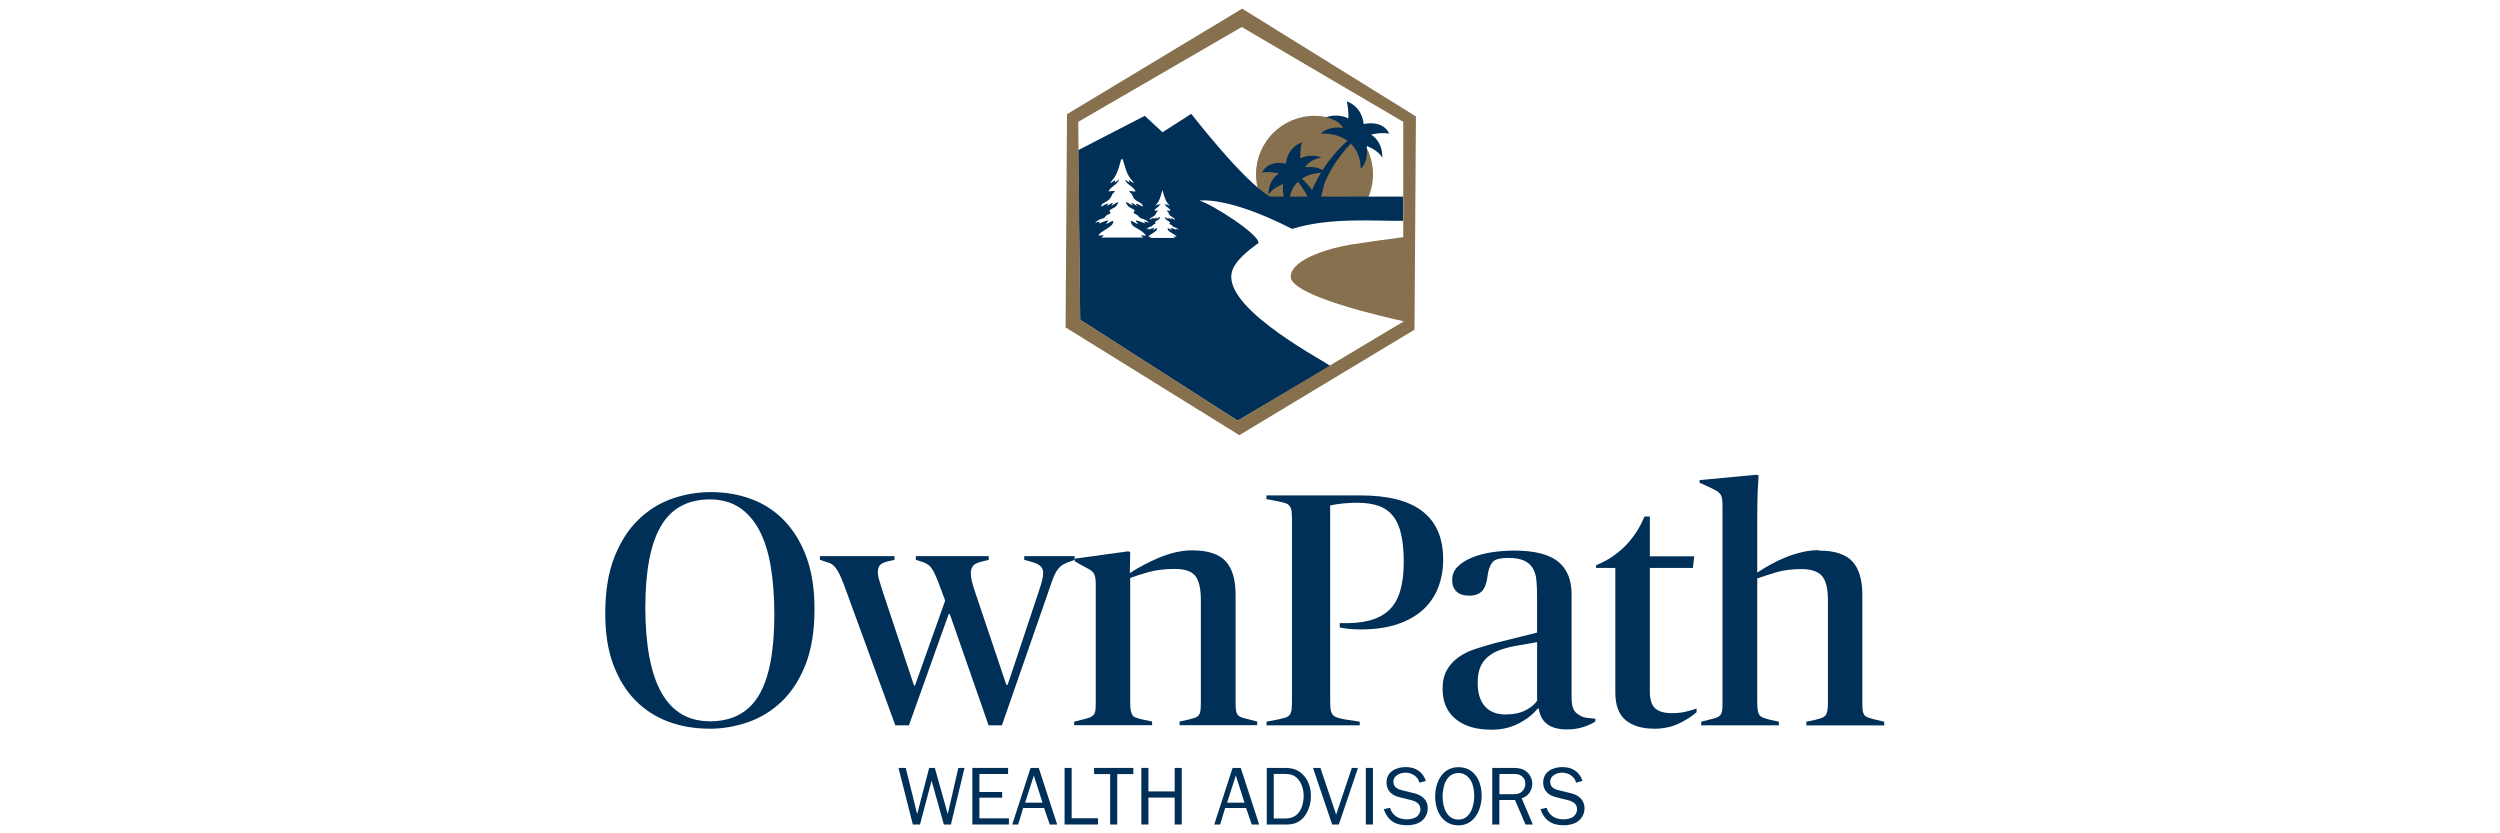 <?xml version="1.0" encoding="UTF-8" standalone="no"?>
<svg xmlns="http://www.w3.org/2000/svg" id="Layer_1" viewBox="0 0 300 100">
  <defs>
    <style>.cls-1{fill:#003057;}.cls-1,.cls-2{stroke-width:0px;}.cls-2{fill:#86704d;}</style>
  </defs>
  <path class="cls-1" d="M85.08,87.44c-1.78,0-3.42-.29-4.93-.86-1.51-.57-2.83-1.43-3.94-2.57-1.11-1.14-1.99-2.57-2.63-4.3-.64-1.72-.95-3.75-.95-6.09,0-2.63.36-4.86,1.07-6.7.72-1.84,1.67-3.35,2.87-4.52,1.19-1.17,2.55-2.02,4.06-2.55,1.51-.53,3.06-.8,4.66-.8,1.78,0,3.42.29,4.93.86,1.51.57,2.83,1.44,3.94,2.61,1.11,1.17,1.99,2.63,2.63,4.38s.95,3.81.95,6.17c0,2.63-.36,4.85-1.07,6.67-.72,1.82-1.67,3.3-2.87,4.44-1.19,1.14-2.55,1.97-4.06,2.49s-3.06.78-4.66.78ZM85.16,86.56c2.68,0,4.64-1.03,5.89-3.1,1.25-2.07,1.87-5.31,1.87-9.71,0-2.17-.15-4.12-.44-5.83-.29-1.71-.76-3.16-1.39-4.34-.64-1.18-1.44-2.08-2.41-2.71-.97-.62-2.13-.94-3.48-.94-2.68,0-4.64,1.07-5.89,3.2-1.25,2.14-1.87,5.41-1.87,9.81s.65,7.94,1.95,10.21c1.3,2.27,3.22,3.4,5.77,3.4Z"/>
  <path class="cls-1" d="M120.3,87.04h-1.67l-4.66-13.37h-.12l-4.78,13.37h-1.63l-6.17-16.88c-.19-.5-.36-.91-.52-1.23-.16-.32-.31-.58-.46-.77-.15-.2-.31-.35-.48-.46-.17-.11-.36-.19-.58-.24l-.84-.28v-.44h8.95v.44l-.88.2c-.48.13-.78.3-.92.5-.13.2-.2.44-.2.73,0,.32.05.65.16.99.11.34.23.74.36,1.19l3.82,11.47h.12l3.62-10.19-.72-1.93c-.19-.5-.35-.91-.5-1.22-.15-.32-.29-.57-.44-.77-.15-.2-.31-.35-.48-.45-.17-.11-.38-.2-.62-.28l-.76-.24v-.44h8.75v.44l-.95.24c-.5.13-.83.31-.98.54-.15.22-.22.5-.22.81s.04.64.12.97.19.69.32,1.09l3.82,11.35h.16l3.74-11.23c.19-.56.32-1,.4-1.33.08-.33.12-.64.12-.93,0-.58-.42-.99-1.27-1.23l-1-.28v-.44h6.05v.44l-.56.2c-.32.11-.59.23-.82.36-.23.13-.42.3-.6.52-.17.21-.34.5-.5.87-.16.37-.33.85-.52,1.43l-5.73,16.48Z"/>
  <path class="cls-1" d="M128.9,86.6l1.11-.28c.34-.08.61-.16.8-.24.19-.08.33-.19.44-.32.11-.13.17-.31.2-.54.03-.23.04-.54.04-.93v-14.1c0-.37-.02-.67-.06-.89s-.11-.41-.22-.56c-.11-.15-.26-.28-.46-.4-.2-.12-.46-.26-.78-.42l-1-.56v-.32l6.41-.88.24.08-.04,2.51h.04c.48-.32,1.01-.64,1.61-.95.6-.32,1.21-.61,1.85-.88.64-.26,1.29-.48,1.97-.64.68-.16,1.33-.24,1.97-.24,1.91,0,3.26.44,4.06,1.31.8.87,1.19,2.21,1.19,4.01v12.91c0,.4.01.71.04.93.03.23.09.4.18.54.09.13.24.24.44.32.2.08.47.16.82.24l1.11.28v.44h-9.31v-.44l1.11-.24c.32-.08.57-.15.76-.22.19-.07.33-.17.44-.32.11-.15.17-.34.2-.58.03-.24.04-.56.04-.96v-12.24c0-1.41-.23-2.39-.68-2.93-.45-.54-1.26-.82-2.43-.82s-2.28.13-3.16.38c-.89.25-1.63.49-2.21.7v14.91c0,.4.02.72.06.96.04.24.11.43.2.58.09.15.24.25.44.32s.46.14.78.22l1.15.24v.44h-9.35v-.44Z"/>
  <path class="cls-1" d="M151.97,86.6l1.47-.28c.34-.08.62-.15.84-.22.21-.07.38-.18.5-.34.12-.16.19-.38.22-.68.03-.29.04-.7.04-1.23v-21.21c0-.5-.01-.9-.04-1.19-.03-.29-.1-.52-.22-.7-.12-.17-.29-.29-.5-.36-.21-.07-.49-.14-.84-.22l-1.47-.28v-.44h11.34c6.58,0,9.87,2.56,9.87,7.68,0,1.22-.2,2.35-.6,3.38s-1.01,1.92-1.83,2.67c-.82.74-1.85,1.32-3.08,1.73-1.23.41-2.7.62-4.4.62-.56,0-1.06-.03-1.51-.08-.45-.05-.78-.11-.99-.16v-.52c1.38.05,2.55-.05,3.52-.3.97-.25,1.76-.66,2.37-1.23.61-.57,1.06-1.33,1.35-2.29.29-.95.44-2.11.44-3.46s-.1-2.41-.3-3.32c-.2-.92-.52-1.66-.97-2.23-.45-.57-1.03-.98-1.73-1.23-.7-.25-1.56-.38-2.57-.38-1.19,0-2.28.11-3.26.32v23.2c0,.48.01.86.04,1.15.03.29.1.52.22.7.12.17.29.3.52.38.23.08.54.16.94.24l1.83.28v.44h-11.18v-.44Z"/>
  <path class="cls-1" d="M178.92,87.56c-1.8,0-3.22-.43-4.26-1.29-1.03-.86-1.55-2.06-1.55-3.6,0-.9.17-1.66.52-2.27.34-.61.81-1.12,1.39-1.53.58-.41,1.23-.74,1.95-.97.72-.24,1.46-.46,2.23-.68l5.25-1.31v-4.32c0-.74-.03-1.39-.08-1.96-.05-.57-.2-1.05-.44-1.45-.24-.4-.59-.7-1.05-.91-.46-.21-1.09-.32-1.89-.32-.9,0-1.5.14-1.79.41-.29.28-.5.74-.64,1.4-.11,1.03-.33,1.74-.68,2.13-.35.39-.88.59-1.59.59-.66,0-1.17-.17-1.51-.5-.35-.33-.52-.79-.52-1.37,0-.64.22-1.17.66-1.61s1.01-.8,1.71-1.09c.7-.29,1.5-.5,2.39-.64.89-.13,1.78-.2,2.69-.2,2.41,0,4.16.44,5.25,1.31,1.09.88,1.63,2.19,1.63,3.94v12.34c0,.61.07,1.07.2,1.37.13.31.33.54.6.7.29.21.62.35.97.4.36.05.72.09,1.09.12v.32c-.29.21-.74.42-1.35.64-.61.21-1.3.32-2.07.32-2.02,0-3.14-.84-3.38-2.51h-.12c-.56.69-1.31,1.29-2.27,1.79-.96.5-2.07.76-3.34.76ZM180.71,85.73c.93,0,1.7-.16,2.33-.48.62-.32,1.09-.7,1.41-1.15v-7.04l-2.31.4c-.8.13-1.49.31-2.09.52-.6.21-1.1.49-1.51.84-.41.35-.72.77-.92,1.27-.2.5-.3,1.13-.3,1.87,0,1.19.28,2.12.86,2.79.57.66,1.41.99,2.53.99Z"/>
  <path class="cls-1" d="M198.45,87.44c-1.43,0-2.56-.35-3.38-1.03-.82-.69-1.23-1.79-1.23-3.3v-14.96h-2.31v-.32c1.35-.55,2.52-1.33,3.5-2.32.98-1,1.75-2.17,2.31-3.53h.64v4.78h5.33l-.16,1.39h-5.17v14.8c0,.98.21,1.66.64,2.05.42.39,1.1.58,2.03.58.61,0,1.16-.06,1.65-.18.49-.12.92-.24,1.29-.38v.44c-.45.42-1.12.86-2.01,1.31-.89.45-1.93.68-3.12.68Z"/>
  <path class="cls-1" d="M218.27,66.07c1.88,0,3.22.44,4.02,1.31.8.87,1.19,2.21,1.19,4.01v12.91c0,.4.01.71.04.93.03.23.09.4.18.54.09.13.24.24.44.32.2.08.47.16.82.24l1.15.28v.44h-9.35v-.44l1.11-.24c.32-.08.58-.16.78-.24.2-.08.34-.19.44-.32.09-.13.16-.32.2-.56.04-.24.06-.56.06-.95v-12.3c0-1.38-.24-2.34-.72-2.89-.48-.54-1.29-.82-2.43-.82s-2.23.13-3.1.4c-.88.27-1.62.5-2.23.72v14.88c0,.4.02.72.06.95.04.24.11.42.2.56.09.13.24.24.44.32.2.08.46.16.78.24l1.11.24v.44h-9.31v-.44l1.11-.28c.34-.08.61-.16.8-.24.19-.08.32-.19.42-.32.09-.13.15-.31.18-.54.03-.23.04-.54.04-.93v-23.37c0-.4-.01-.72-.04-.97-.03-.25-.09-.46-.2-.62-.11-.16-.26-.3-.46-.42-.2-.12-.47-.26-.82-.42l-1.23-.56v-.32l6.84-.64.24.08c-.03.45-.05.93-.08,1.43-.03.45-.05.98-.06,1.57-.01.6-.02,1.23-.02,1.89v6.72h.08c.48-.32,1.01-.64,1.59-.96.58-.32,1.19-.6,1.83-.86.64-.25,1.29-.45,1.95-.6.66-.15,1.31-.22,1.95-.22Z"/>
  <path class="cls-1" d="M114.11,98.94h-.85l-1.47-5.26-1.39,5.26h-.86l-1.72-6.79h.87l1.36,5.5h.02l1.43-5.5h.68l1.54,5.5h.02l1.26-5.5h.74l-1.63,6.79Z"/>
  <path class="cls-1" d="M121.07,98.94h-4.39v-6.79h4.29v.73h-3.44v2.16h2.73v.68h-2.73v2.48h3.54v.73Z"/>
  <path class="cls-1" d="M126.84,98.94h-.87l-.68-1.98h-2.51l-.6,1.98h-.71l2.2-6.79h.98l2.21,6.79ZM124.06,93.06l-1.05,3.26h2.09l-1.04-3.26Z"/>
  <path class="cls-1" d="M131.76,98.94h-4.01v-6.79h.85v6.04h3.16v.75Z"/>
  <path class="cls-1" d="M134.07,98.94h-.85v-6.05h-1.93v-.74h4.71v.74h-1.93v6.05Z"/>
  <path class="cls-1" d="M140.96,98.94v-3.23h-3.15v3.23h-.85v-6.79h.85v2.82h3.15v-2.82h.85v6.79h-.85Z"/>
  <path class="cls-1" d="M151.08,98.94h-.87l-.68-1.98h-2.51l-.6,1.98h-.71l2.2-6.79h.98l2.21,6.79ZM148.3,93.06l-1.05,3.26h2.09l-1.04-3.26Z"/>
  <path class="cls-1" d="M152,92.15h2.15c.97,0,1.69.2,2.34.96.58.68.82,1.53.82,2.41,0,.83-.22,1.65-.7,2.34-.54.76-1.25,1.08-2.18,1.08h-2.42v-6.79ZM154.1,98.22c.78,0,1.41-.18,1.85-.86.34-.51.49-1.22.49-1.83,0-.69-.18-1.42-.62-1.97-.47-.58-1.01-.69-1.72-.69h-1.25v5.35h1.25Z"/>
  <path class="cls-1" d="M160.67,98.94h-.81l-2.3-6.79h.89l1.89,5.6,1.88-5.6h.74l-2.3,6.79Z"/>
  <path class="cls-1" d="M163.9,98.94v-6.79h.85v6.79h-.85Z"/>
  <path class="cls-1" d="M166.8,96.94c.28.94,1.06,1.38,2.01,1.38.41,0,.9-.09,1.22-.34.26-.2.42-.54.42-.87,0-.68-.56-.96-1.16-1.11l-1.13-.28c-.46-.11-.87-.22-1.23-.54-.36-.32-.55-.78-.55-1.26,0-1.31,1.13-1.87,2.31-1.87s2.05.56,2.41,1.66l-.77.21c-.15-.74-.94-1.2-1.66-1.2-.64,0-1.46.34-1.46,1.08s.59.93,1.23,1.08l1.02.25c.45.1.89.23,1.24.52.43.35.63.81.63,1.35,0,.61-.27,1.17-.76,1.54-.49.38-1.16.49-1.77.49-1.39,0-2.3-.61-2.75-1.93l.76-.17Z"/>
  <path class="cls-1" d="M172.22,95.6c0-1.69.83-3.54,2.79-3.54s2.79,1.74,2.79,3.41-.85,3.57-2.78,3.57-2.8-1.74-2.8-3.44ZM176.91,95.52c0-.6-.1-1.31-.41-1.85-.31-.53-.83-.91-1.46-.91-1.51,0-1.93,1.63-1.93,2.85s.48,2.74,1.91,2.74,1.89-1.66,1.89-2.83Z"/>
  <path class="cls-1" d="M183.06,98.94l-1.26-2.94h-1.88v2.94h-.85v-6.79h2.54c.55,0,1.09.07,1.54.42.46.35.72.91.72,1.48,0,.8-.48,1.52-1.27,1.74l1.34,3.15h-.89ZM181.52,95.31c.46,0,.83-.03,1.17-.38.24-.24.35-.56.35-.89,0-.4-.15-.72-.48-.94-.3-.21-.58-.22-.94-.22h-1.69v2.42h1.59Z"/>
  <path class="cls-1" d="M185.6,96.94c.28.94,1.06,1.38,2.01,1.38.41,0,.9-.09,1.22-.34.26-.2.42-.54.42-.87,0-.68-.56-.96-1.16-1.11l-1.13-.28c-.46-.11-.87-.22-1.23-.54-.36-.32-.55-.78-.55-1.26,0-1.31,1.13-1.87,2.31-1.87s2.05.56,2.41,1.66l-.77.21c-.15-.74-.94-1.2-1.66-1.2-.64,0-1.45.34-1.45,1.08s.59.93,1.23,1.08l1.02.25c.45.1.89.23,1.24.52.43.35.63.81.63,1.35,0,.61-.27,1.17-.76,1.54-.49.38-1.16.49-1.77.49-1.39,0-2.3-.61-2.75-1.93l.76-.17Z"/>
  <path class="cls-2" d="M164.01,24.07c.48-.95.75-2.02.75-3.15,0-3.88-3.15-7.02-7.02-7.02s-7.02,3.14-7.02,7.02c0,1.13.27,2.2.75,3.15h12.56Z"/>
  <path class="cls-1" d="M156.16,22.36c.29.4.55.83.77,1.28.03.06.06.13.09.19h0s1.06.01,1.44,0c.16-.44.38-1.65.57-2.08.51-1.12,1.15-2.19,1.91-3.18.36-.47.75-.91,1.16-1.34.65.63,1.14,1.57,1.19,3.01,0,0,.93-.64.71-2.72,0,0,1.46.53,1.87,1.42,0,0,.18-1.81-1.34-2.79,0,0,1.19-.31,2.17-.11,0,0-.55-1.63-3.06-1.16,0,0-.09-1.99-2.02-2.72,0,0,.27,1.37.17,2.06,0,0-1.09-.69-2.71-.14,0,0,1.53.22,2.1,1.28,0,0-1.67-.34-2.68.68,0,0,1.81-.16,3.2.85-.44.39-.86.81-1.26,1.25-.63.7-1.21,1.46-1.72,2.27-.93-.56-2.1-.32-2.1-.32.53-.99,1.96-1.2,1.96-1.2-1.51-.52-2.53.13-2.53.13-.09-.65.16-1.93.16-1.93-1.81.68-1.89,2.54-1.89,2.54-2.34-.44-2.86,1.08-2.86,1.08.91-.18,2.03.1,2.03.1-1.43.92-1.26,2.6-1.26,2.6.38-.83,1.75-1.33,1.75-1.33-.21,1.94.66,2.54.66,2.54.05-1.34.51-2.23,1.11-2.81.15.17.28.34.42.52ZM158.52,20.73c-.12.19-.23.39-.34.58-.27.49-.52.98-.74,1.49-.04-.05-.07-.1-.11-.15-.2-.26-.41-.51-.64-.75-.15-.16-.31-.31-.47-.46.8-.53,1.71-.68,2.29-.72Z"/>
  <path class="cls-1" d="M152.4,23.59c-3.15-1.78-9.45-9.93-9.45-9.93l-3.45,2.21-2.13-1.97-7.99,4.12.24,20.35,18.89,12.11,11.14-6.54c-.05-.28-12.42-6.54-11.88-10.99.14-1.5,2.11-2.97,3.23-3.77.29-.95-5.69-4.78-7.09-5.1,0,0,3.31-.62,11.14,3.39,4.6-1.45,10.26-.91,13.32-.97v-2.91s-15.32.02-15.99,0ZM137.5,28.29c-.21-.02-.42-.04-.63-.06,0,.02.01.03.02.03.11.07.21.15.3.24h-5.03c.06-.06.12-.11.18-.15.03-.02.05-.04.08-.05,0,0,.02,0,.02-.02,0,0,.02-.01.02-.02,0,0,0-.01.01-.02-.02,0-.03,0-.05,0-.03,0-.07,0-.1,0h0s-.06,0-.09,0c-.09,0-.18.01-.27.02-.03,0-.07,0-.1,0,0,0-.01,0-.02,0,0-.01,0-.02-.02-.04,0,0,.01-.01.02-.02,0,0,0,0,0,0,.04-.05.09-.1.13-.14,0,0,0,0,0,0,0,0,.02-.02.02-.03.02-.02.04-.05.07-.07.02-.02.05-.04.07-.06.15-.1.29-.2.44-.29.06-.04.12-.08.18-.12.05-.03.1-.07.15-.1.01,0,.03-.02.04-.03.15-.1.31-.21.45-.34.13-.12.21-.29.21-.51-.32,0-.57.34-.89.35.09-.14.24-.19.28-.41-.13.03-.25.04-.36.08-.08.03-.16.06-.24.09-.06.02-.12.05-.18.07-.08.03-.16.06-.24.1-.03.01-.06.02-.09.04.03-.08.06-.14.09-.2,0-.02-.01-.03-.02-.04-.04,0-.07.02-.11.03-.14.04-.29.07-.44.11.12-.11.24-.21.36-.28.11-.07.22-.12.33-.16.02,0,.03-.01.05-.02.03,0,.06-.02.09-.03.07-.02.15-.04.22-.07.02,0,.04-.02.06-.03.03-.02.06-.04.07-.07.02-.03.03-.05.05-.07.06-.08.14-.15.22-.2.06-.04.13-.07.2-.1.25-.09.26-.13.1-.4,0-.01-.01-.02-.02-.05.08-.05.16-.11.24-.16.04-.02.08-.05.13-.07.04-.02.08-.04.11-.06.03-.02.07-.04.1-.05.12-.07.22-.15.3-.27.08-.1.14-.23.19-.38-.13.01-.24.07-.34.14-.16.1-.31.22-.5.26.07-.1.13-.19.19-.29,0-.01-.02-.03-.03-.04-.25.09-.47.28-.71.43.06-.1.12-.19.19-.3-.15-.03-.25.02-.36.08-.06.03-.13.06-.19.1-.07.04-.15.08-.22.11-.03.01-.06.01-.1.02.01-.1.05-.18.1-.24.02-.02.03-.04.05-.06.02-.01.03-.03.05-.04,0,0,.01,0,.02-.01.14-.09.28-.17.42-.25.28-.15.51-.36.64-.71.01-.03.02-.06.03-.09,0,0,0,0,0-.01.02-.07.09-.13.15-.18.06-.05.11-.1.15-.17.02-.03.03-.06.04-.1,0,0,0,0,0-.01-.04,0-.08,0-.12.01-.12.01-.24.02-.36.03-.09.01-.17.02-.26.03,0-.02.01-.04.02-.06.03-.1.09-.18.16-.25.01-.01.02-.02.03-.03.17-.15.34-.3.52-.43.19-.14.35-.32.48-.55.01-.03.02-.06.05-.12-.2.08-.31.32-.53.33.02-.08.04-.16.06-.24-.22.05-.36.33-.62.31.1-.12.19-.22.28-.32.1-.12.2-.25.28-.38.25-.39.42-.84.55-1.33.07-.25.14-.5.22-.75,0-.01,0-.03.01-.04.01,0,.03,0,.04,0,.04,0,.09,0,.13,0,0,.02.01.04.02.05.04.13.08.25.12.38.1.33.19.66.31.99.09.26.21.49.35.7.15.22.31.43.49.62.02.02.04.04.06.07-.1.03-.16,0-.31-.11-.09-.07-.19-.14-.3-.22.03.11.05.18.08.27-.22,0-.34-.25-.54-.32.09.21.19.37.33.49.19.17.4.31.59.47.13.11.25.24.32.42,0,.02.02.04.02.07-.23-.02-.45-.04-.66-.07-.03,0-.05,0-.08,0,0,0,0,0,0,0,0,.04.02.07.04.1.04.07.09.12.16.17.09.06.15.14.18.27,0,.04.02.08.04.11.07.18.18.32.33.43l.04.03c.15.1.3.18.45.27.08.05.17.11.24.18.01.01.03.02.04.04.06.06.09.15.13.24-.07,0-.14-.02-.21-.05,0,0-.01,0-.02-.01-.06-.03-.12-.06-.18-.1-.14-.08-.29-.16-.46-.14.07.11.13.21.19.3-.1-.06-.19-.13-.29-.2-.14-.1-.28-.19-.43-.23,0,.01-.01.02-.02.03.06.09.12.18.19.29-.3-.06-.52-.36-.83-.4.02.06.04.11.06.16.1.24.25.39.44.49.15.08.3.16.45.25.04.02.08.06.12.09-.04.07-.08.13-.11.19-.05.1-.03.16.06.2.08.04.16.05.23.1.1.07.22.14.29.25.1.13.2.2.33.23.05.01.1.02.14.04.26.08.5.22.72.42.01.01.02.02.05.05-.2-.05-.37-.09-.55-.14,0,0-.01.02-.02.03.03.07.05.14.08.21-.19-.07-.37-.16-.56-.23-.17-.07-.35-.12-.54-.13.04.21.19.26.28.4-.33-.01-.57-.33-.89-.35,0,.16.04.29.12.4.12.19.29.3.46.4,0,0,.01,0,.02,0,.26.16.53.31.78.49.04.03.08.06.11.09.04.03.07.07.11.11.04.04.08.08.11.12.03.03.06.07.1.1,0,.02-.01.03-.02.05ZM141.13,27.57c-.11-.04-.22-.09-.34-.14-.1-.04-.21-.07-.32-.08.02.13.11.16.17.24-.2,0-.34-.2-.53-.21,0,.09.03.17.07.24.07.11.17.18.27.24,0,0,0,0,0,0,.16.1.32.19.47.29.02.02.05.03.07.05.02.02.04.04.07.06.02.02.05.05.07.07.02.02.04.04.06.06,0,0,0,.02,0,.03-.12-.01-.25-.02-.38-.03,0,0,0,.02,0,.02.06.04.12.09.18.14h-3.01s.07-.07.11-.09c.02-.01.03-.02.05-.03,0,0,0,0,.02,0,0,0,0,0,.01-.01,0,0,0,0,0-.01,0,0-.02,0-.03,0-.02,0-.04,0-.06,0h0s-.04,0-.05,0c-.06,0-.11,0-.16.01-.02,0-.04,0-.06,0,0,0,0,0-.01,0,0,0,0-.02,0-.02,0,0,0,0,.01-.01h0s.05-.06.08-.09c0,0,0,0,0,0,0,0,0,0,.01-.01.01-.01.03-.03.04-.04.01-.01.03-.03.04-.04.09-.06.18-.12.26-.17.04-.02.07-.05.11-.07.03-.02.06-.04.09-.06,0,0,.02-.01.02-.02.09-.06.18-.13.27-.2.08-.07.12-.17.13-.31-.19,0-.34.2-.53.21.05-.08.14-.11.17-.25-.08.02-.15.03-.22.05-.05.02-.09.03-.14.05-.04.01-.07.03-.11.04-.05.02-.1.04-.14.06-.02,0-.03.01-.06.02.02-.05.04-.08.05-.12,0,0,0-.02-.01-.03-.02,0-.04.01-.06.02-.09.02-.17.04-.27.07.07-.07.14-.12.22-.17.06-.04.13-.07.2-.1,0,0,.02,0,.03,0,.02,0,.04-.01.06-.02.04-.01.09-.02.13-.04.01,0,.02-.01.03-.02.02-.01.03-.03.05-.04,0-.02.02-.03.03-.04.04-.05.08-.09.13-.12.04-.02.08-.04.12-.06.15-.06.16-.08.06-.24,0,0,0-.01-.01-.03.05-.03.09-.07.14-.1.02-.01.05-.03.08-.04.02-.01.05-.02.07-.03.02-.01.04-.02.06-.03.07-.04.13-.09.18-.16.05-.06.08-.14.11-.23-.07,0-.14.04-.21.08-.1.06-.19.13-.3.16.04-.06.08-.12.11-.17,0,0-.01-.02-.02-.02-.15.05-.28.17-.43.26.04-.06.07-.11.11-.18-.09-.02-.15.01-.21.04-.04.02-.08.04-.11.06-.04.02-.09.05-.13.07-.02,0-.04,0-.06.01,0-.06.03-.11.06-.14,0-.01.02-.02.03-.03,0,0,.02-.02.03-.02,0,0,0,0,.01,0,.08-.06.17-.1.25-.15.16-.09.3-.21.38-.42,0-.02.01-.04.02-.06,0,0,0,0,0,0,.01-.04.05-.08.09-.11.04-.03.07-.06.09-.1,0-.02.02-.04.03-.06,0,0,0,0,0,0-.02,0-.05,0-.07,0-.07,0-.14.02-.21.02-.05,0-.1.01-.16.02,0-.01,0-.03.01-.04.02-.06.05-.11.09-.15,0,0,.01-.01.02-.02.1-.09.21-.18.31-.26.11-.08.21-.19.29-.33,0-.02.02-.04.03-.07-.12.05-.19.19-.32.2.01-.05.02-.09.04-.14-.13.03-.22.2-.37.18.06-.07.11-.13.17-.19.06-.07.12-.15.17-.23.15-.23.25-.5.33-.79.06-.21.12-.41.18-.61h.02c.04.13.08.26.12.4.05.17.1.35.16.52h.1s0,.02.01.03c-.03,0-.07-.01-.1-.02,0,.02.01.04.02.06.05.15.12.29.21.42.09.13.19.26.3.37.01.01.02.02.03.04-.06.02-.1,0-.19-.06-.06-.04-.11-.08-.18-.13.02.07.03.11.05.16-.13,0-.2-.15-.32-.19.05.13.12.22.2.29.11.1.24.19.35.28.08.06.15.14.19.25,0,.01,0,.03.02.04-.14-.01-.27-.03-.4-.04-.02,0-.03,0-.05,0,0,0,0,0,0,0,0,.02.01.04.02.06.02.04.05.07.09.1.05.04.09.09.11.16,0,.02.01.05.02.07.04.11.11.19.19.26l.03.02c.09.06.18.11.27.16.05.03.1.06.14.1,0,0,.02.02.03.02.03.03.06.09.08.15-.04,0-.08-.01-.12-.03,0,0,0,0-.01,0-.04-.02-.07-.04-.11-.06-.08-.05-.17-.09-.27-.08.04.07.08.12.11.18-.06-.04-.12-.08-.17-.12-.08-.06-.17-.11-.26-.14,0,0,0,.01-.01.02.03.05.07.11.11.17-.18-.04-.31-.21-.5-.24.01.04.02.07.03.09.06.14.15.23.26.3.09.05.18.1.27.15.03.01.05.04.07.06-.02.04-.05.08-.06.12-.03.06-.02.09.03.12.05.02.1.03.14.06.06.04.13.09.18.15.06.08.12.12.2.14.03,0,.06.01.08.02.16.05.3.13.43.25,0,0,.01.01.03.03-.12-.03-.22-.06-.33-.08,0,0,0,.01-.01.02.02.04.03.08.05.13Z"/>
  <path class="cls-2" d="M149.06,1.04l-21.02,12.66-.17,25.59,20.85,12.93,21.02-12.66.17-25.59-20.85-12.93ZM148.52,50.47l-18.89-12.11-.24-23.74,19.62-11.38,19.38,11.38v13.84c-1.08.13-4.69.63-6.42.91-1.78.29-7,1.58-7.09,3.8-.09,2.33,11.54,4.94,13.51,5.37v.06l-19.86,11.87Z"/>
</svg>
